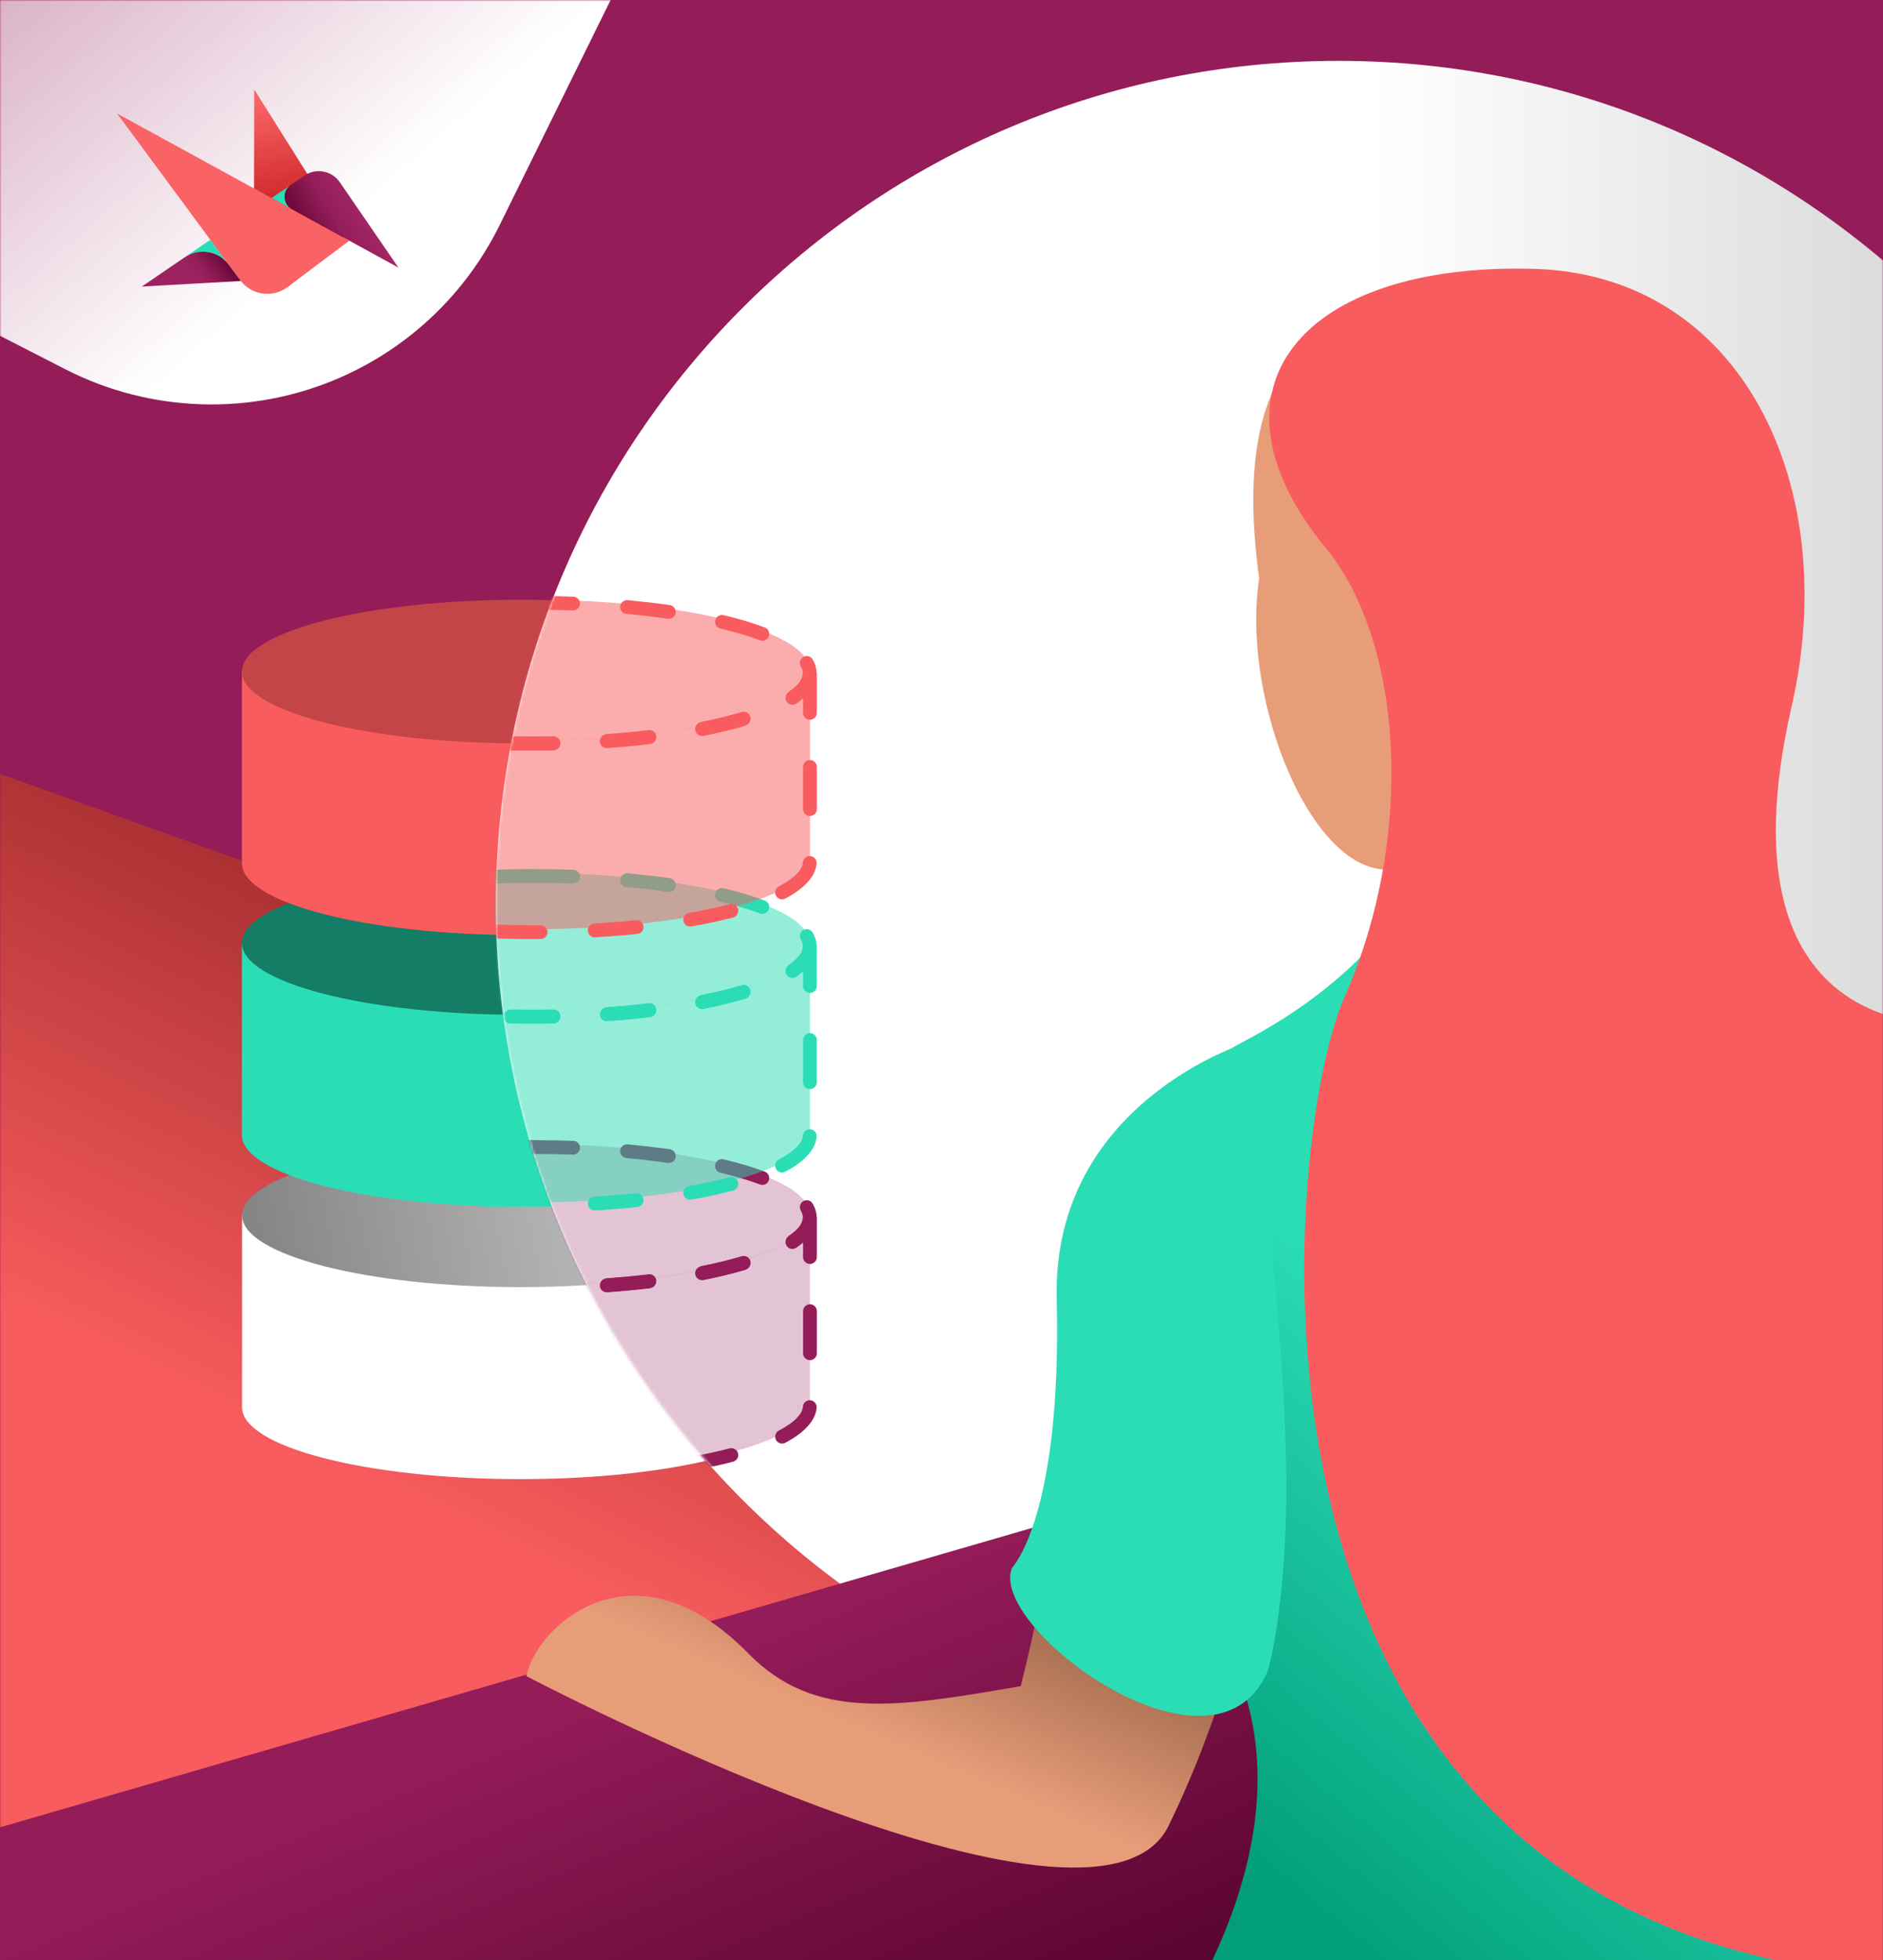 <?xml version="1.0" encoding="UTF-8"?> <svg xmlns="http://www.w3.org/2000/svg" width="690" height="718" viewBox="0 0 690 718" fill="none"><rect x="0" y="0" width="690" height="718" fill="#808080" stroke="none"/><g clip-path="url(#clip0_2024_6347)"><g clip-path="url(#clip1_2024_6347)"><path d="M690.137 0H-0.136V725.677H690.137V0Z" fill="#941C59"></path><mask id="mask0_2024_6347" style="mask-type:luminance" maskUnits="userSpaceOnUse" x="-1" y="0" width="692" height="726"><path d="M690.137 0H-0.136V725.677H690.137V0Z" fill="white"></path></mask><g mask="url(#mask0_2024_6347)"><path d="M320.756 1082.31L-201.457 527.377L-650.715 49.963L498.564 462.344C564.281 485.903 619.545 532.047 654.451 592.505C698.563 668.911 706.143 761.216 675.08 843.794C652.617 903.443 629.1 966.165 606.956 1024.94C605.469 1028.77 603.887 1032.51 602.267 1036.19C587.412 1068.54 562.86 1095.49 532.028 1113.29C465.588 1151.65 381.123 1141.08 326.186 1087.53L323.912 1085.33L323.119 1084.51L320.756 1082.31Z" fill="url(#paint0_linear_2024_6347)"></path><path d="M-54.705 -16.117L189 -198.047L398.66 -354.56L183.072 82.477C170.753 107.467 149.952 127.291 124.398 138.393C92.102 152.423 55.157 151.247 23.82 135.188C1.186 123.579 -22.62 111.412 -44.924 99.968C-46.373 99.205 -47.786 98.408 -49.169 97.599C-61.325 90.243 -70.9 79.286 -76.561 66.254C-88.762 38.171 -80.743 5.158 -57.02 -14.2L-56.044 -15.002L-55.683 -15.28L-54.705 -16.117Z" fill="url(#paint1_linear_2024_6347)"></path><path fill-rule="evenodd" clip-rule="evenodd" d="M88.709 515.13V445.033H292.801V515.13H292.734C292.741 515.247 292.741 515.365 292.741 515.424C292.741 529.974 247.026 541.755 190.725 541.755C134.416 541.755 88.702 529.974 88.702 515.424C88.702 515.365 88.709 515.247 88.709 515.13Z" fill="white"></path><path d="M190.725 471.421C247.068 471.421 292.743 459.649 292.743 445.127C292.743 430.605 247.068 418.833 190.725 418.833C134.381 418.833 88.706 430.605 88.706 445.127C88.706 459.649 134.381 471.421 190.725 471.421Z" fill="url(#paint2_linear_2024_6347)"></path><path fill-rule="evenodd" clip-rule="evenodd" d="M88.651 415.396V345.3H292.743V415.396H292.677C292.683 415.514 292.683 415.632 292.683 415.691C292.683 430.24 246.969 442.022 190.667 442.022C134.359 442.022 88.645 430.24 88.645 415.691C88.645 415.632 88.651 415.514 88.651 415.396Z" fill="#2BDDB5"></path><path d="M190.667 371.684C247.01 371.684 292.685 359.912 292.685 345.39C292.685 330.868 247.01 319.096 190.667 319.096C134.323 319.096 88.648 330.868 88.648 345.39C88.648 359.912 134.323 371.684 190.667 371.684Z" fill="#147D65"></path><path fill-rule="evenodd" clip-rule="evenodd" d="M88.651 315.855V245.759H292.743V315.855H292.677C292.683 315.973 292.683 316.091 292.683 316.149C292.683 330.699 246.969 342.48 190.667 342.48C134.359 342.48 88.645 330.699 88.645 316.149C88.645 316.091 88.651 315.973 88.651 315.855Z" fill="#F95C5E"></path><path d="M190.667 272.251C247.01 272.251 292.685 260.479 292.685 245.957C292.685 231.435 247.01 219.663 190.667 219.663C134.324 219.663 88.648 231.435 88.648 245.957C88.648 260.479 134.324 272.251 190.667 272.251Z" fill="#C44547"></path><path d="M490.464 639.826C660.992 639.826 799.232 501.585 799.232 331.056C799.232 160.528 660.992 22.287 490.464 22.287C319.936 22.287 181.696 160.528 181.696 331.056C181.696 501.585 319.936 639.826 490.464 639.826Z" fill="url(#paint3_linear_2024_6347)"></path><mask id="mask1_2024_6347" style="mask-type:luminance" maskUnits="userSpaceOnUse" x="181" y="22" width="619" height="618"><path d="M490.464 639.826C660.992 639.826 799.232 501.585 799.232 331.056C799.232 160.528 660.992 22.287 490.464 22.287C319.936 22.287 181.696 160.528 181.696 331.056C181.696 501.585 319.936 639.826 490.464 639.826Z" fill="white"></path></mask><g mask="url(#mask1_2024_6347)"><path fill-rule="evenodd" clip-rule="evenodd" d="M296.719 444.744H296.793V513.588H296.727C296.732 513.672 296.734 513.776 296.734 513.881C296.734 528.11 251.299 539.682 195.333 539.682C139.37 539.682 93.935 528.11 93.935 513.881C93.935 513.776 93.938 513.672 93.942 513.588H93.939V444.744H93.944V444.765C93.944 458.994 139.372 470.566 195.331 470.566C251.288 470.566 296.719 458.994 296.719 444.765V444.744Z" fill="#941C59" fill-opacity="0.26"></path><path d="M195.33 470.65C251.325 470.65 296.717 459.095 296.717 444.842C296.717 430.589 251.325 419.034 195.33 419.034C139.335 419.034 93.942 430.589 93.942 444.842C93.942 459.095 139.335 470.65 195.33 470.65Z" fill="#941C59" fill-opacity="0.26"></path><path fill-rule="evenodd" clip-rule="evenodd" d="M198.111 538.207C197.19 538.207 196.264 538.229 195.334 538.229C191.079 538.229 186.886 538.145 182.769 538.019C181.377 537.978 180.212 539.066 180.167 540.468C180.123 541.849 181.216 543.021 182.608 543.063C186.778 543.188 191.026 543.272 195.334 543.272C196.274 543.272 197.213 543.251 198.147 543.251C199.539 543.251 200.66 542.1 200.652 540.719C200.641 539.317 199.503 538.207 198.111 538.207ZM233.043 536.367C228.13 536.869 223.026 537.266 217.763 537.58C216.375 537.663 215.312 538.857 215.392 540.238C215.473 541.64 216.665 542.686 218.055 542.623C223.395 542.309 228.575 541.891 233.561 541.368C234.944 541.242 235.952 539.987 235.811 538.606C235.669 537.224 234.429 536.22 233.043 536.367ZM163.147 536.89C157.863 536.429 152.774 535.864 147.924 535.195C146.545 535.006 145.271 535.989 145.085 537.37C144.896 538.731 145.864 540.007 147.242 540.195C152.172 540.865 157.344 541.452 162.715 541.912C164.103 542.017 165.325 540.991 165.444 539.61C165.563 538.229 164.533 536.994 163.147 536.89ZM267.361 530.486C262.825 531.679 257.837 532.746 252.471 533.688C251.1 533.939 250.182 535.237 250.424 536.618C250.665 537.978 251.973 538.898 253.343 538.647C258.856 537.685 263.978 536.576 268.639 535.362C269.984 535.006 270.792 533.626 270.44 532.286C270.088 530.947 268.709 530.131 267.361 530.486ZM128.656 531.784C123.234 530.57 118.34 529.189 114.072 527.703C112.761 527.243 111.32 527.934 110.86 529.231C110.4 530.549 111.093 531.993 112.405 532.453C116.835 534.002 121.916 535.425 127.546 536.701C128.902 537.015 130.253 536.157 130.56 534.797C130.866 533.437 130.014 532.097 128.656 531.784ZM294.202 515.211C294.109 516.613 293.325 517.952 292.07 519.27C290.507 520.923 288.248 522.472 285.403 523.958C284.17 524.607 283.693 526.134 284.339 527.369C284.983 528.603 286.509 529.084 287.742 528.436C295.037 524.606 298.931 520.066 299.234 515.546C299.327 514.165 298.276 512.951 296.889 512.867C295.499 512.763 294.297 513.83 294.202 515.211ZM91.418 514.625C91.416 514.73 91.414 514.834 91.414 514.939C91.414 517.345 92.359 519.752 94.287 522.012C95.186 523.079 96.779 523.204 97.84 522.304C98.902 521.405 99.033 519.815 98.135 518.768C97.082 517.513 96.457 516.257 96.457 514.939C96.457 514.876 96.457 514.814 96.461 514.751L93.942 517.157L96.461 514.646V505.522C96.461 504.141 95.332 503.011 93.94 503.011C92.55 503.011 91.418 504.141 91.418 505.522V514.625ZM294.272 480.203V495.646C294.272 497.048 295.403 498.178 296.793 498.178C298.185 498.178 299.315 497.048 299.315 495.646V480.203C299.315 478.822 298.185 477.692 296.793 477.692C295.403 477.692 294.272 478.822 294.272 480.203ZM96.461 485.728C96.461 480.601 96.461 475.286 96.461 470.285C96.461 468.904 95.332 467.774 93.94 467.774C92.55 467.774 91.418 468.904 91.418 470.285C91.418 475.286 91.418 480.601 91.418 485.728C91.418 487.13 92.55 488.259 93.94 488.259C95.332 488.259 96.461 487.13 96.461 485.728ZM187.346 474.072C189.982 474.113 192.643 474.135 195.331 474.135C197.872 474.135 200.391 474.113 202.887 474.072C204.277 474.051 205.385 472.9 205.36 471.498C205.334 470.117 204.184 469.008 202.792 469.029C200.327 469.071 197.84 469.092 195.331 469.092C192.677 469.092 190.047 469.071 187.447 469.029C186.055 468.987 184.903 470.096 184.875 471.498C184.848 472.879 185.956 474.03 187.346 474.072ZM222.789 473.193C228.143 472.816 233.319 472.314 238.279 471.728C239.663 471.561 240.65 470.326 240.487 468.924C240.324 467.543 239.069 466.56 237.688 466.727C232.802 467.313 227.704 467.794 222.431 468.171C221.043 468.255 219.996 469.468 220.094 470.849C220.193 472.251 221.401 473.298 222.789 473.193ZM151.956 471.686C156.914 472.272 162.09 472.775 167.444 473.151C168.834 473.256 170.042 472.209 170.141 470.828C170.241 469.447 169.196 468.234 167.809 468.129C162.535 467.752 157.437 467.272 152.556 466.686C151.172 466.518 149.918 467.502 149.75 468.883C149.585 470.264 150.572 471.519 151.956 471.686ZM258.026 468.652C263.586 467.564 268.692 466.309 273.258 464.949C274.59 464.551 275.349 463.149 274.951 461.81C274.552 460.471 273.146 459.717 271.813 460.115C267.387 461.433 262.437 462.646 257.045 463.714C255.681 463.986 254.793 465.305 255.062 466.686C255.333 468.046 256.661 468.924 258.026 468.652ZM116.988 464.823C121.543 466.204 126.647 467.46 132.213 468.569C133.578 468.862 134.906 467.962 135.18 466.601C135.453 465.241 134.567 463.902 133.203 463.63C127.81 462.563 122.863 461.328 118.447 460.01C117.117 459.591 115.708 460.345 115.305 461.684C114.903 463.023 115.657 464.425 116.988 464.823ZM295.596 445.362C295.297 444.86 295.03 444.651 294.812 444.63H294.772C294.414 444.63 294.198 445.195 294.198 445.802V445.822C294.198 448.25 292.267 450.426 289.163 452.582C288.024 453.377 287.742 454.946 288.538 456.097C289.335 457.227 290.907 457.52 292.049 456.725C292.859 456.16 293.6 455.574 294.272 454.988V460.408C294.272 461.81 295.403 462.94 296.793 462.94C298.185 462.94 299.315 461.81 299.315 460.408V445.802L299.238 445.885L299.24 445.822H299.236L299.24 445.802C299.228 443.982 297.662 446.618 297.005 447.79C297.497 446.514 298.535 443.291 296.744 443.291C295.533 443.291 295.384 444.274 295.596 445.362ZM93.94 448.334H93.936C93.791 448.145 91.425 445.216 91.422 445.802L91.427 445.97L91.433 446.053L91.435 446.074C91.452 446.242 91.486 446.408 91.535 446.555C91.605 446.785 91.704 446.994 91.829 447.183C92.512 448.145 93.829 448.313 93.936 448.334H93.938C93.054 448.334 92.278 447.873 91.829 447.183L91.81 447.162H91.806L91.783 447.121C91.679 446.953 91.594 446.764 91.535 446.555C91.493 446.429 91.461 446.283 91.442 446.136L91.435 446.074L91.433 446.053L91.427 446.011V445.97C91.423 445.928 91.422 445.864 91.422 445.822L91.425 445.97C91.42 445.907 91.418 445.865 91.418 445.802V450.489C91.418 451.891 92.55 453.021 93.94 453.021C94.09 453.021 94.238 453 94.38 452.98C95.4 454.172 96.683 455.344 98.234 456.453C99.364 457.269 100.94 457.018 101.754 455.888C102.567 454.758 102.309 453.168 101.179 452.352C98.27 450.259 96.465 448.166 96.465 445.822H96.463H96.461V445.802L93.944 448.334C94.018 448.166 96.145 443.291 93.942 443.291C91.204 443.291 93.914 448.271 93.94 448.334ZM96.461 445.822V445.907L96.463 445.822H96.461Z" fill="#941C59"></path><path fill-rule="evenodd" clip-rule="evenodd" d="M202.508 469.139C200.136 469.197 197.743 469.196 195.331 469.196C192.581 469.196 189.858 469.197 187.162 469.139C185.767 469.081 184.617 470.18 184.591 471.625C184.558 473.013 185.668 474.169 187.056 474.169C189.786 474.227 192.548 474.227 195.331 474.227C197.776 474.227 200.195 474.227 202.594 474.169C203.989 474.169 205.099 473.013 205.072 471.625C205.046 470.238 203.896 469.139 202.508 469.139ZM237.405 466.884C232.514 467.462 227.418 467.925 222.144 468.272C220.756 468.387 219.712 469.602 219.811 470.989C219.903 472.377 221.113 473.418 222.501 473.302C227.854 472.955 233.029 472.435 237.993 471.857C239.374 471.741 240.365 470.469 240.2 469.081C240.042 467.694 238.786 466.71 237.405 466.884ZM167.526 468.214C162.252 467.809 157.156 467.347 152.272 466.769C150.89 466.595 149.635 467.578 149.463 468.966C149.298 470.354 150.289 471.567 151.664 471.74C156.627 472.376 161.802 472.839 167.156 473.243C168.543 473.359 169.753 472.318 169.852 470.931C169.958 469.543 168.914 468.33 167.526 468.214ZM271.541 460.294C267.106 461.624 262.156 462.837 256.77 463.878C255.401 464.167 254.509 465.496 254.78 466.826C255.051 468.214 256.373 469.081 257.741 468.85C263.299 467.751 268.402 466.479 272.975 465.149C274.31 464.745 275.07 463.358 274.68 462.028C274.284 460.699 272.876 459.889 271.541 460.294ZM132.927 463.704C127.527 462.605 122.584 461.392 118.182 460.005C116.847 459.6 115.439 460.351 115.029 461.68C114.626 463.01 115.379 464.456 116.708 464.86C121.255 466.248 126.357 467.52 131.929 468.618C133.29 468.907 134.619 468.041 134.896 466.653C135.174 465.324 134.288 463.935 132.927 463.704ZM293.451 443.411C293.926 444.221 294.197 445.088 294.197 445.898C294.197 448.442 292.182 450.639 288.95 452.835C287.8 453.645 287.502 455.206 288.289 456.362C289.075 457.518 290.641 457.807 291.791 456.998C296.768 453.587 299.24 449.771 299.24 445.898C299.24 444.221 298.764 442.544 297.812 440.867C297.118 439.653 295.572 439.249 294.369 439.942C293.166 440.636 292.75 442.197 293.451 443.411ZM100.972 452.315C98.189 450.291 96.464 448.21 96.464 445.898C96.464 444.857 96.894 443.816 97.627 442.776C98.434 441.619 98.169 440.058 97.039 439.249C95.902 438.44 94.329 438.671 93.523 439.827C92.115 441.793 91.421 443.874 91.421 445.898C91.421 449.54 93.589 453.124 97.977 456.362C99.101 457.229 100.68 456.94 101.507 455.841C102.333 454.743 102.088 453.124 100.972 452.315ZM263.967 429.536C269.399 430.808 274.271 432.253 278.454 433.814C279.756 434.335 281.21 433.699 281.699 432.369C282.195 431.039 281.534 429.594 280.232 429.132C275.863 427.455 270.801 425.951 265.137 424.622C263.782 424.275 262.42 425.143 262.097 426.472C261.773 427.86 262.612 429.189 263.967 429.536ZM113.119 433.525C117.349 431.964 122.226 430.576 127.653 429.304C129.007 429.015 129.854 427.628 129.543 426.298C129.226 424.911 127.871 424.101 126.516 424.39C120.872 425.72 115.796 427.166 111.401 428.785C110.092 429.247 109.411 430.693 109.887 432.022C110.363 433.294 111.81 433.988 113.119 433.525ZM229.533 424.16C234.821 424.622 239.909 425.258 244.741 425.952C246.122 426.125 247.398 425.199 247.596 423.812C247.794 422.424 246.836 421.152 245.461 420.921C240.544 420.227 235.376 419.649 229.996 419.129C228.608 419.014 227.378 420.054 227.253 421.442C227.127 422.829 228.145 424.044 229.533 424.16ZM146.899 425.778C151.743 425.142 156.832 424.564 162.12 424.043C163.508 423.928 164.532 422.714 164.406 421.327C164.281 419.939 163.058 418.898 161.67 419.072C156.297 419.534 151.129 420.112 146.205 420.806C144.823 420.979 143.865 422.252 144.057 423.639C144.248 425.027 145.524 426.009 146.899 425.778ZM193.606 422.656H195.331C200.288 422.656 205.158 422.714 209.924 422.887C211.311 422.945 212.481 421.847 212.534 420.459C212.587 419.072 211.497 417.915 210.109 417.858C205.885 417.684 201.583 417.626 197.208 417.626L195.331 417.569C190.658 417.569 186.065 417.684 181.564 417.858C180.169 417.858 179.079 419.072 179.125 420.459C179.178 421.847 180.341 422.945 181.735 422.887C185.628 422.714 189.587 422.656 193.606 422.656Z" fill="#941C59"></path><path fill-rule="evenodd" clip-rule="evenodd" d="M296.719 345.429H296.793V414.274H296.727C296.732 414.357 296.734 414.462 296.734 414.566C296.734 428.795 251.299 440.367 195.333 440.367C139.37 440.367 93.935 428.795 93.935 414.566C93.935 414.462 93.938 414.357 93.942 414.274H93.939V345.429H93.944V345.45C93.944 359.679 139.372 371.251 195.331 371.251C251.288 371.251 296.719 359.679 296.719 345.45V345.429Z" fill="#2BDDB5" fill-opacity="0.5"></path><path d="M195.33 371.333C251.325 371.333 296.717 359.779 296.717 345.526C296.717 331.272 251.325 319.718 195.33 319.718C139.335 319.718 93.942 331.272 93.942 345.526C93.942 359.779 139.335 371.333 195.33 371.333Z" fill="#2BDDB5" fill-opacity="0.5"></path><path fill-rule="evenodd" clip-rule="evenodd" d="M198.111 438.926C197.19 438.926 196.264 438.948 195.334 438.948C191.079 438.948 186.886 438.864 182.769 438.738C181.377 438.697 180.212 439.785 180.167 441.187C180.123 442.568 181.216 443.74 182.608 443.782C186.778 443.907 191.026 443.991 195.334 443.991C196.274 443.991 197.213 443.97 198.147 443.97C199.539 443.97 200.66 442.819 200.652 441.438C200.641 440.036 199.503 438.926 198.111 438.926ZM233.043 437.086C228.13 437.588 223.026 437.985 217.763 438.299C216.375 438.382 215.312 439.576 215.392 440.957C215.473 442.359 216.665 443.405 218.055 443.342C223.395 443.028 228.575 442.61 233.561 442.087C234.944 441.961 235.952 440.706 235.811 439.325C235.669 437.943 234.429 436.939 233.043 437.086ZM163.147 437.609C157.863 437.148 152.774 436.583 147.924 435.914C146.545 435.725 145.271 436.708 145.085 438.089C144.896 439.45 145.864 440.726 147.242 440.914C152.172 441.584 157.344 442.171 162.715 442.631C164.103 442.736 165.325 441.71 165.444 440.329C165.563 438.948 164.533 437.713 163.147 437.609ZM267.361 431.205C262.825 432.398 257.837 433.465 252.471 434.407C251.1 434.658 250.182 435.956 250.424 437.337C250.665 438.697 251.973 439.617 253.343 439.366C258.856 438.404 263.978 437.295 268.639 436.081C269.984 435.725 270.792 434.344 270.44 433.005C270.088 431.666 268.709 430.85 267.361 431.205ZM128.656 432.503C123.234 431.289 118.34 429.908 114.072 428.422C112.761 427.962 111.32 428.653 110.86 429.95C110.4 431.268 111.093 432.712 112.405 433.172C116.835 434.721 121.916 436.144 127.546 437.42C128.902 437.734 130.253 436.876 130.56 435.516C130.866 434.156 130.014 432.816 128.656 432.503ZM294.202 415.93C294.109 417.332 293.325 418.671 292.07 419.989C290.507 421.642 288.248 423.191 285.403 424.677C284.17 425.326 283.693 426.853 284.339 428.088C284.983 429.322 286.509 429.803 287.742 429.155C295.037 425.325 298.931 420.785 299.234 416.265C299.327 414.884 298.276 413.67 296.889 413.586C295.499 413.482 294.297 414.549 294.202 415.93ZM91.418 415.344C91.416 415.449 91.414 415.553 91.414 415.658C91.414 418.064 92.359 420.471 94.287 422.731C95.186 423.798 96.779 423.923 97.84 423.023C98.902 422.123 99.033 420.534 98.135 419.487C97.082 418.232 96.457 416.976 96.457 415.658C96.457 415.595 96.457 415.533 96.461 415.47L93.942 417.876L96.461 415.365V406.241C96.461 404.86 95.332 403.73 93.94 403.73C92.55 403.73 91.418 404.86 91.418 406.241V415.344ZM294.272 380.922V396.365C294.272 397.767 295.403 398.897 296.793 398.897C298.185 398.897 299.315 397.767 299.315 396.365V380.922C299.315 379.541 298.185 378.411 296.793 378.411C295.403 378.411 294.272 379.541 294.272 380.922ZM96.461 386.447C96.461 381.32 96.461 376.005 96.461 371.004C96.461 369.623 95.332 368.493 93.94 368.493C92.55 368.493 91.418 369.623 91.418 371.004C91.418 376.005 91.418 381.32 91.418 386.447C91.418 387.849 92.55 388.978 93.94 388.978C95.332 388.978 96.461 387.849 96.461 386.447ZM187.346 374.791C189.982 374.832 192.643 374.854 195.331 374.854C197.872 374.854 200.391 374.832 202.887 374.791C204.277 374.77 205.385 373.619 205.36 372.217C205.334 370.836 204.184 369.727 202.792 369.748C200.327 369.79 197.84 369.811 195.331 369.811C192.677 369.811 190.047 369.79 187.447 369.748C186.055 369.706 184.903 370.815 184.875 372.217C184.848 373.598 185.956 374.749 187.346 374.791ZM222.789 373.912C228.143 373.535 233.319 373.033 238.279 372.447C239.663 372.28 240.65 371.045 240.487 369.643C240.324 368.262 239.069 367.279 237.688 367.446C232.802 368.032 227.704 368.513 222.431 368.89C221.043 368.974 219.996 370.187 220.094 371.568C220.193 372.97 221.401 374.016 222.789 373.912ZM151.956 372.405C156.914 372.991 162.09 373.494 167.444 373.87C168.834 373.975 170.042 372.928 170.141 371.547C170.241 370.166 169.196 368.953 167.809 368.848C162.535 368.471 157.437 367.991 152.556 367.405C151.172 367.237 149.918 368.221 149.75 369.602C149.585 370.983 150.572 372.238 151.956 372.405ZM258.026 369.371C263.586 368.283 268.692 367.028 273.258 365.668C274.59 365.27 275.349 363.868 274.951 362.529C274.552 361.19 273.146 360.436 271.813 360.834C267.387 362.152 262.437 363.365 257.045 364.433C255.681 364.705 254.793 366.024 255.062 367.405C255.333 368.765 256.661 369.643 258.026 369.371ZM116.988 365.542C121.543 366.923 126.647 368.179 132.213 369.288C133.578 369.581 134.906 368.681 135.18 367.32C135.453 365.96 134.567 364.621 133.203 364.349C127.81 363.282 122.863 362.047 118.447 360.729C117.117 360.31 115.708 361.064 115.305 362.403C114.903 363.742 115.657 365.144 116.988 365.542ZM295.38 345.747C295.168 345.475 294.975 345.349 294.812 345.349H294.772C294.414 345.349 294.198 345.914 294.198 346.521V346.541C294.198 348.969 292.267 351.145 289.163 353.3C288.024 354.096 287.742 355.665 288.538 356.816C289.335 357.946 290.907 358.239 292.049 357.444C292.859 356.879 293.6 356.293 294.272 355.707V361.127C294.272 362.529 295.403 363.658 296.793 363.658C298.185 363.658 299.315 362.529 299.315 361.127V346.521L299.238 346.604L299.24 346.541H299.236L299.24 346.521C299.228 344.554 297.397 347.777 296.863 348.781C297.126 347.735 297.963 344.01 296.725 344.01C295.494 344.01 295.24 344.805 295.38 345.747ZM93.94 349.053H93.936C93.791 348.864 91.425 345.935 91.422 346.521L91.427 346.689L91.433 346.772L91.435 346.793C91.452 346.961 91.486 347.127 91.535 347.274C91.605 347.504 91.704 347.713 91.829 347.902C92.512 348.864 93.829 349.032 93.936 349.053H93.938C93.054 349.053 92.278 348.592 91.829 347.902L91.81 347.881H91.806L91.783 347.839C91.679 347.672 91.594 347.483 91.535 347.274C91.493 347.148 91.461 347.002 91.442 346.855L91.435 346.793L91.433 346.772L91.427 346.73V346.689C91.423 346.647 91.422 346.583 91.422 346.541L91.425 346.689C91.42 346.626 91.418 346.584 91.418 346.521V351.208C91.418 352.61 92.55 353.74 93.94 353.74C94.09 353.74 94.238 353.719 94.38 353.699C95.4 354.891 96.683 356.063 98.234 357.172C99.364 357.988 100.94 357.737 101.754 356.607C102.567 355.477 102.309 353.887 101.179 353.071C98.27 350.978 96.465 348.885 96.465 346.541H96.463H96.461V346.521L93.944 349.053C93.986 348.906 95.359 344.01 93.94 344.01C90.853 344.01 93.91 348.99 93.94 349.053ZM96.461 346.541V346.626L96.463 346.541H96.461Z" fill="#2BDDB5"></path><path fill-rule="evenodd" clip-rule="evenodd" d="M202.508 369.858C200.136 369.916 197.743 369.916 195.331 369.916C192.581 369.916 189.858 369.916 187.162 369.858C185.767 369.8 184.617 370.899 184.591 372.344C184.558 373.732 185.668 374.889 187.056 374.889C189.786 374.946 192.548 374.946 195.331 374.946C197.776 374.946 200.195 374.946 202.594 374.889C203.989 374.889 205.099 373.732 205.072 372.344C205.046 370.957 203.896 369.858 202.508 369.858ZM237.405 367.603C232.514 368.181 227.418 368.644 222.144 368.991C220.756 369.106 219.712 370.321 219.811 371.709C219.903 373.096 221.113 374.137 222.501 374.021C227.854 373.674 233.029 373.154 237.993 372.576C239.374 372.46 240.365 371.188 240.2 369.8C240.042 368.413 238.786 367.43 237.405 367.603ZM167.526 368.933C162.252 368.528 157.156 368.066 152.272 367.488C150.89 367.314 149.635 368.298 149.463 369.685C149.298 371.073 150.289 372.286 151.664 372.46C156.627 373.096 161.802 373.558 167.156 373.963C168.543 374.078 169.753 373.038 169.852 371.65C169.958 370.262 168.914 369.049 167.526 368.933ZM271.541 361.013C267.106 362.343 262.156 363.556 256.77 364.597C255.401 364.886 254.509 366.216 254.78 367.545C255.051 368.933 256.373 369.8 257.741 369.569C263.299 368.47 268.402 367.198 272.975 365.869C274.31 365.464 275.07 364.077 274.68 362.747C274.284 361.418 272.876 360.608 271.541 361.013ZM132.927 364.423C127.527 363.325 122.584 362.112 118.182 360.724C116.847 360.319 115.439 361.07 115.029 362.4C114.626 363.729 115.379 365.175 116.708 365.579C121.255 366.967 126.357 368.239 131.929 369.337C133.29 369.627 134.619 368.76 134.896 367.373C135.174 366.043 134.288 364.654 132.927 364.423ZM293.451 344.131C293.926 344.94 294.197 345.808 294.197 346.617C294.197 349.161 292.182 351.358 288.95 353.555C287.8 354.364 287.502 355.925 288.289 357.081C289.075 358.237 290.641 358.526 291.791 357.717C296.768 354.306 299.24 350.491 299.24 346.617C299.24 344.94 298.764 343.263 297.812 341.586C297.118 340.372 295.572 339.968 294.369 340.662C293.166 341.355 292.75 342.916 293.451 344.131ZM100.972 353.034C98.189 351.011 96.464 348.93 96.464 346.617C96.464 345.576 96.894 344.535 97.627 343.495C98.434 342.338 98.169 340.778 97.039 339.968C95.902 339.159 94.329 339.39 93.523 340.546C92.115 342.512 91.421 344.593 91.421 346.617C91.421 350.259 93.589 353.844 97.977 357.081C99.101 357.948 100.68 357.659 101.507 356.561C102.333 355.462 102.088 353.844 100.972 353.034ZM263.967 330.255C269.399 331.527 274.271 332.973 278.454 334.534C279.756 335.054 281.21 334.418 281.699 333.088C282.195 331.758 281.534 330.313 280.232 329.851C275.863 328.174 270.801 326.671 265.137 325.341C263.782 324.994 262.42 325.862 262.097 327.192C261.773 328.579 262.612 329.908 263.967 330.255ZM113.119 334.244C117.349 332.683 122.226 331.295 127.653 330.024C129.007 329.734 129.854 328.347 129.543 327.018C129.226 325.63 127.871 324.82 126.516 325.109C120.872 326.439 115.796 327.885 111.401 329.504C110.092 329.967 109.411 331.412 109.887 332.741C110.363 334.013 111.81 334.707 113.119 334.244ZM229.533 324.879C234.821 325.341 239.909 325.977 244.741 326.671C246.122 326.844 247.398 325.919 247.596 324.531C247.794 323.144 246.836 321.872 245.461 321.64C240.544 320.947 235.376 320.369 229.996 319.848C228.608 319.733 227.378 320.773 227.253 322.161C227.127 323.549 228.145 324.763 229.533 324.879ZM146.899 326.497C151.743 325.861 156.832 325.283 162.12 324.763C163.508 324.647 164.532 323.433 164.406 322.046C164.281 320.658 163.058 319.617 161.67 319.791C156.297 320.253 151.129 320.831 146.205 321.525C144.823 321.699 143.865 322.971 144.057 324.358C144.248 325.746 145.524 326.728 146.899 326.497ZM193.606 323.375H195.331C200.288 323.375 205.158 323.433 209.924 323.606C211.311 323.664 212.481 322.566 212.534 321.179C212.587 319.791 211.497 318.635 210.109 318.577C205.885 318.403 201.583 318.345 197.208 318.345L195.331 318.288C190.658 318.288 186.065 318.403 181.564 318.577C180.169 318.577 179.079 319.791 179.125 321.179C179.178 322.566 180.341 323.664 181.735 323.606C185.628 323.433 189.587 323.375 193.606 323.375Z" fill="#2BDDB5"></path><path fill-rule="evenodd" clip-rule="evenodd" d="M296.719 245.394H296.793V314.238H296.727C296.732 314.322 296.734 314.426 296.734 314.531C296.734 328.76 251.299 340.332 195.333 340.332C139.37 340.332 93.935 328.76 93.935 314.531C93.935 314.426 93.938 314.322 93.942 314.238H93.939V245.394H93.944V245.414C93.944 259.643 139.372 271.215 195.331 271.215C251.288 271.215 296.719 259.643 296.719 245.414V245.394Z" fill="#F95C5E" fill-opacity="0.5"></path><path d="M195.33 271.299C251.325 271.299 296.717 259.745 296.717 245.492C296.717 231.238 251.325 219.684 195.33 219.684C139.335 219.684 93.942 231.238 93.942 245.492C93.942 259.745 139.335 271.299 195.33 271.299Z" fill="#F95C5E" fill-opacity="0.5"></path><path fill-rule="evenodd" clip-rule="evenodd" d="M198.111 338.892C197.19 338.892 196.264 338.914 195.334 338.914C191.079 338.914 186.886 338.83 182.769 338.704C181.377 338.662 180.212 339.75 180.167 341.152C180.123 342.533 181.216 343.706 182.608 343.748C186.778 343.873 191.026 343.957 195.334 343.957C196.274 343.957 197.213 343.936 198.147 343.936C199.539 343.936 200.66 342.784 200.652 341.403C200.641 340.001 199.503 338.892 198.111 338.892ZM233.043 337.052C228.13 337.554 223.026 337.951 217.763 338.265C216.375 338.348 215.312 339.542 215.392 340.923C215.473 342.325 216.665 343.371 218.055 343.308C223.395 342.994 228.575 342.575 233.561 342.052C234.944 341.927 235.952 340.671 235.811 339.29C235.669 337.909 234.429 336.905 233.043 337.052ZM163.147 337.575C157.863 337.114 152.774 336.549 147.924 335.879C146.545 335.691 145.271 336.674 145.085 338.055C144.896 339.415 145.864 340.692 147.242 340.88C152.172 341.55 157.344 342.136 162.715 342.597C164.103 342.701 165.325 341.676 165.444 340.295C165.563 338.914 164.533 337.679 163.147 337.575ZM267.361 331.171C262.825 332.364 257.837 333.431 252.471 334.373C251.1 334.624 250.182 335.921 250.424 337.302C250.665 338.663 251.973 339.583 253.343 339.332C258.856 338.369 263.978 337.261 268.639 336.047C269.984 335.691 270.792 334.31 270.44 332.971C270.088 331.632 268.709 330.815 267.361 331.171ZM128.656 332.468C123.234 331.255 118.34 329.874 114.072 328.388C112.761 327.928 111.32 328.618 110.86 329.916C110.4 331.234 111.093 332.677 112.405 333.138C116.835 334.686 121.916 336.109 127.546 337.386C128.902 337.7 130.253 336.842 130.56 335.482C130.866 334.122 130.014 332.782 128.656 332.468ZM294.202 315.896C294.109 317.298 293.325 318.637 292.07 319.955C290.507 321.608 288.248 323.157 285.403 324.643C284.17 325.291 283.693 326.819 284.339 328.054C284.983 329.288 286.509 329.769 287.742 329.12C295.037 325.291 298.931 320.751 299.234 316.231C299.327 314.85 298.276 313.636 296.889 313.552C295.499 313.448 294.297 314.515 294.202 315.896ZM91.418 315.31C91.416 315.414 91.414 315.519 91.414 315.624C91.414 318.03 92.359 320.437 94.287 322.696C95.186 323.764 96.779 323.889 97.84 322.989C98.902 322.089 99.033 320.499 98.135 319.453C97.082 318.198 96.457 316.942 96.457 315.624C96.457 315.561 96.457 315.498 96.461 315.436L93.942 317.842L96.461 315.331V306.207C96.461 304.826 95.332 303.696 93.94 303.696C92.55 303.696 91.418 304.826 91.418 306.207V315.31ZM294.272 280.888V296.331C294.272 297.733 295.403 298.863 296.793 298.863C298.185 298.863 299.315 297.733 299.315 296.331V280.888C299.315 279.507 298.185 278.377 296.793 278.377C295.403 278.377 294.272 279.507 294.272 280.888ZM96.461 286.412C96.461 281.286 96.461 275.971 96.461 270.969C96.461 269.588 95.332 268.458 93.94 268.458C92.55 268.458 91.418 269.588 91.418 270.969C91.418 275.971 91.418 281.286 91.418 286.412C91.418 287.814 92.55 288.944 93.94 288.944C95.332 288.944 96.461 287.814 96.461 286.412ZM187.346 274.756C189.982 274.798 192.643 274.819 195.331 274.819C197.872 274.819 200.391 274.798 202.887 274.756C204.277 274.735 205.385 273.585 205.36 272.183C205.334 270.802 204.184 269.693 202.792 269.714C200.327 269.756 197.84 269.777 195.331 269.777C192.677 269.777 190.047 269.756 187.447 269.714C186.055 269.672 184.903 270.781 184.875 272.183C184.848 273.564 185.956 274.715 187.346 274.756ZM222.789 273.878C228.143 273.501 233.319 272.999 238.279 272.413C239.663 272.246 240.65 271.011 240.487 269.609C240.324 268.228 239.069 267.245 237.688 267.412C232.802 267.998 227.704 268.479 222.431 268.856C221.043 268.939 219.996 270.153 220.094 271.534C220.193 272.936 221.401 273.982 222.789 273.878ZM151.956 272.371C156.914 272.957 162.09 273.459 167.444 273.836C168.834 273.941 170.042 272.894 170.141 271.513C170.241 270.132 169.196 268.919 167.809 268.814C162.535 268.437 157.437 267.956 152.556 267.37C151.172 267.203 149.918 268.187 149.75 269.568C149.585 270.949 150.572 272.204 151.956 272.371ZM258.026 269.337C263.586 268.249 268.692 266.994 273.258 265.633C274.59 265.236 275.349 263.834 274.951 262.495C274.552 261.155 273.146 260.402 271.813 260.799C267.387 262.118 262.437 263.331 257.045 264.398C255.681 264.67 254.793 265.989 255.062 267.37C255.333 268.731 256.661 269.609 258.026 269.337ZM116.988 265.508C121.543 266.889 126.647 268.145 132.213 269.254C133.578 269.547 134.906 268.646 135.18 267.286C135.453 265.926 134.567 264.587 133.203 264.315C127.81 263.248 122.863 262.013 118.447 260.695C117.117 260.276 115.708 261.03 115.305 262.369C114.903 263.708 115.657 265.11 116.988 265.508ZM295.973 246.801C295.518 245.734 295.117 245.336 294.812 245.315H294.772C294.414 245.315 294.198 245.88 294.198 246.487V246.507C294.198 248.935 292.267 251.111 289.163 253.266C288.024 254.061 287.742 255.631 288.538 256.782C289.335 257.912 290.907 258.205 292.049 257.41C292.859 256.845 293.6 256.259 294.272 255.673V261.093C294.272 262.495 295.403 263.624 296.793 263.624C298.185 263.624 299.315 262.495 299.315 261.093V246.487L299.238 246.57L299.24 246.507H299.236L299.24 246.487C299.23 244.876 297.999 246.759 297.261 248.035C297.897 246.57 298.738 243.976 296.768 243.976C295.554 243.976 295.64 245.441 295.973 246.801ZM93.94 249.018H93.936C93.791 248.83 91.425 245.901 91.422 246.487L91.427 246.654L91.433 246.738L91.435 246.759C91.452 246.926 91.486 247.093 91.535 247.24C91.605 247.47 91.704 247.679 91.829 247.867C92.512 248.83 93.829 248.997 93.936 249.018H93.938C93.054 249.018 92.278 248.558 91.829 247.867L91.81 247.847H91.806L91.783 247.805C91.679 247.638 91.594 247.449 91.535 247.24C91.493 247.114 91.461 246.968 91.442 246.821L91.435 246.759L91.433 246.738L91.427 246.696V246.654C91.423 246.613 91.422 246.549 91.422 246.507L91.425 246.654C91.42 246.592 91.418 246.55 91.418 246.487V251.174C91.418 252.576 92.55 253.706 93.94 253.706C94.09 253.706 94.238 253.685 94.38 253.664C95.4 254.857 96.683 256.028 98.234 257.137C99.364 257.954 100.94 257.703 101.754 256.573C102.567 255.443 102.309 253.853 101.179 253.037C98.27 250.944 96.465 248.851 96.465 246.507H96.463H96.461V246.487L93.946 248.998C94.054 248.83 96.828 243.976 93.942 243.976C92.06 243.976 93.923 248.956 93.94 249.018ZM96.461 246.507V246.591L96.463 246.507H96.461Z" fill="#F95C5E"></path><path fill-rule="evenodd" clip-rule="evenodd" d="M202.508 269.826C200.136 269.884 197.743 269.883 195.331 269.883C192.581 269.883 189.858 269.884 187.162 269.826C185.767 269.768 184.617 270.867 184.591 272.312C184.558 273.7 185.668 274.856 187.056 274.856C189.786 274.914 192.548 274.914 195.331 274.914C197.776 274.914 200.195 274.914 202.594 274.856C203.989 274.856 205.099 273.7 205.072 272.312C205.046 270.925 203.896 269.826 202.508 269.826ZM237.405 267.571C232.514 268.149 227.418 268.612 222.144 268.959C220.756 269.074 219.712 270.289 219.811 271.677C219.903 273.064 221.113 274.105 222.501 273.989C227.854 273.642 233.029 273.122 237.993 272.544C239.374 272.428 240.365 271.156 240.2 269.768C240.042 268.381 238.786 267.397 237.405 267.571ZM167.526 268.901C162.252 268.496 157.156 268.034 152.272 267.456C150.89 267.282 149.635 268.265 149.463 269.653C149.298 271.041 150.289 272.254 151.664 272.427C156.627 273.063 161.802 273.526 167.156 273.93C168.543 274.046 169.753 273.005 169.852 271.618C169.958 270.23 168.914 269.017 167.526 268.901ZM271.541 260.981C267.106 262.311 262.156 263.524 256.77 264.565C255.401 264.854 254.509 266.183 254.78 267.513C255.051 268.901 256.373 269.768 257.741 269.537C263.299 268.438 268.402 267.166 272.975 265.836C274.31 265.432 275.07 264.045 274.68 262.715C274.284 261.386 272.876 260.576 271.541 260.981ZM132.927 264.391C127.527 263.292 122.584 262.079 118.182 260.692C116.847 260.287 115.439 261.038 115.029 262.367C114.626 263.697 115.379 265.143 116.708 265.547C121.255 266.935 126.357 268.207 131.929 269.305C133.29 269.594 134.619 268.728 134.896 267.34C135.174 266.011 134.288 264.622 132.927 264.391ZM293.451 244.098C293.926 244.908 294.197 245.775 294.197 246.585C294.197 249.129 292.182 251.326 288.95 253.523C287.8 254.332 287.502 255.893 288.289 257.049C289.075 258.205 290.641 258.494 291.791 257.685C296.768 254.274 299.24 250.458 299.24 246.585C299.24 244.908 298.764 243.231 297.812 241.554C297.118 240.34 295.572 239.936 294.369 240.629C293.166 241.323 292.75 242.884 293.451 244.098ZM100.972 253.002C98.189 250.978 96.464 248.897 96.464 246.585C96.464 245.544 96.894 244.503 97.627 243.463C98.434 242.306 98.169 240.745 97.039 239.936C95.902 239.127 94.329 239.358 93.523 240.514C92.115 242.48 91.421 244.561 91.421 246.585C91.421 250.227 93.589 253.811 97.977 257.049C99.101 257.916 100.68 257.627 101.507 256.528C102.333 255.43 102.088 253.811 100.972 253.002ZM263.967 230.223C269.399 231.495 274.271 232.94 278.454 234.501C279.756 235.022 281.21 234.386 281.699 233.056C282.195 231.726 281.534 230.281 280.232 229.819C275.863 228.142 270.801 226.638 265.137 225.309C263.782 224.962 262.42 225.83 262.097 227.159C261.773 228.547 262.612 229.876 263.967 230.223ZM113.119 234.212C117.349 232.651 122.226 231.263 127.653 229.991C129.007 229.702 129.854 228.315 129.543 226.985C129.226 225.598 127.871 224.788 126.516 225.077C120.872 226.407 115.796 227.853 111.401 229.472C110.092 229.934 109.411 231.38 109.887 232.709C110.363 233.981 111.81 234.675 113.119 234.212ZM229.533 224.847C234.821 225.309 239.909 225.945 244.741 226.639C246.122 226.812 247.398 225.886 247.596 224.499C247.794 223.111 246.836 221.839 245.461 221.608C240.544 220.914 235.376 220.336 229.996 219.816C228.608 219.701 227.378 220.741 227.253 222.129C227.127 223.516 228.145 224.731 229.533 224.847ZM146.899 226.465C151.743 225.829 156.832 225.251 162.12 224.73C163.508 224.615 164.532 223.401 164.406 222.014C164.281 220.626 163.058 219.585 161.67 219.759C156.297 220.221 151.129 220.799 146.205 221.493C144.823 221.666 143.865 222.939 144.057 224.326C144.248 225.714 145.524 226.696 146.899 226.465ZM193.606 223.343H195.331C200.288 223.343 205.158 223.401 209.924 223.574C211.311 223.632 212.481 222.534 212.534 221.146C212.587 219.759 211.497 218.603 210.109 218.545C205.885 218.371 201.583 218.313 197.208 218.313L195.331 218.256C190.658 218.256 186.065 218.371 181.564 218.545C180.169 218.545 179.079 219.759 179.125 221.146C179.178 222.534 180.341 223.632 181.735 223.574C185.628 223.401 189.587 223.343 193.606 223.343Z" fill="#F95C5E"></path></g><path d="M993.205 1051.39L244.772 908.202L-399.103 785.015L773.608 444.963C840.652 425.502 912.476 430.463 976.206 458.958C1056.75 494.97 1117.02 565.287 1140.3 650.39C1157.09 711.877 1174.82 776.471 1191.36 837.067C1192.4 841.037 1193.32 844.996 1194.16 848.922C1201.1 883.839 1197.02 920.069 1182.49 952.569C1151.18 1022.61 1076.57 1063.58 1000.66 1052.43L997.529 1051.98L996.406 1051.78L993.205 1051.39Z" fill="url(#paint4_linear_2024_6347)"></path><path fill-rule="evenodd" clip-rule="evenodd" d="M408.6 431.883C415.207 419.446 432.092 393.83 454.809 381.966C475.066 371.349 498.491 355.743 519.455 325.713C519.455 325.713 585.247 318.466 640.354 334.139C666.677 341.621 674.969 406.469 688.08 427.703C728.661 493.293 692.057 759.393 692.057 759.393L419.487 758.617C419.487 758.617 482.043 681.77 453.225 612.069C424.374 542.401 375.098 494.81 408.6 431.883Z" fill="url(#paint5_linear_2024_6347)"></path><path fill-rule="evenodd" clip-rule="evenodd" d="M525.617 108.997C564.147 105.865 576.724 161.396 581.01 214.129C585.3 266.899 552.301 295.823 518.954 315.406C486.135 334.611 453.912 260.109 461.419 211.943C449.728 127.821 487.088 112.129 525.617 108.997Z" fill="#E89D79"></path><path fill-rule="evenodd" clip-rule="evenodd" d="M192.924 613.923C192.924 613.923 401.523 723.497 428.25 668.66C475.504 571.691 475.909 455.847 452.417 413.683C438.8 389.247 407.084 421.267 394.916 458.409C388.715 477.419 390.973 472.194 392.085 498.787C390.13 535.02 383.356 581.6 374.019 617.563C327.406 625.686 298.285 630.102 274.152 605.531C231.549 562.153 196.025 596.43 192.924 613.923Z" fill="url(#paint6_linear_2024_6347)"></path><path fill-rule="evenodd" clip-rule="evenodd" d="M562.226 98.476C477.223 96.016 437.822 142.326 485.852 200.77C514.231 235.318 518.68 306.603 492.626 365.317C467.617 421.705 437.081 747.193 747.704 723.195C836.178 716.386 720.605 374.822 720.605 374.822C720.605 374.822 626.872 388.169 656.532 258.675C674.969 178.154 638.467 100.734 562.226 98.476Z" fill="#F95C5E"></path><path fill-rule="evenodd" clip-rule="evenodd" d="M456.158 382.141C456.158 382.141 385.479 404.218 387.231 475.706C389.153 555.519 370.919 574.124 370.919 574.124C361.414 595.796 444.765 657.61 464.483 612.21C464.854 611.367 472.572 584.033 471.19 531.959C469.808 479.919 460.438 402.229 456.158 382.141Z" fill="#2BDDB5"></path><path d="M126.691 86.217C123.471 80.865 93.153 32.783 93.153 32.783L93.04 89.204L105.319 105.185L126.691 86.217Z" fill="url(#paint7_linear_2024_6347)"></path><path d="M95.063 115.966C95.127 115.921 95.188 115.887 95.253 115.842L95.063 115.966Z" fill="#6ABFB1"></path><path d="M83.702 96.807L82.356 94.975L77.065 87.825L67.847 94.114C72.981 90.686 79.983 91.868 83.702 96.807Z" fill="#29DEB6"></path><path d="M106.288 67.93L99.517 72.542L106.893 76.572C104.356 75.038 103.546 71.776 105.091 69.289C105.406 68.77 105.809 68.302 106.288 67.93Z" fill="#29DEB6"></path><path d="M87.901 103.36C87.863 103.312 87.834 103.278 87.796 103.23L87.901 103.36Z" fill="#6ABFB1"></path><path d="M107.002 76.642L106.969 76.621L106.881 76.57L99.505 72.54L42.904 41.566L77.065 87.826L82.344 94.973L83.701 96.808L83.768 96.89C85.832 99.682 87.681 102.186 88.118 102.777L88.222 102.907C92.341 108.16 99.981 109.18 105.318 105.177L127.996 88.15C120.732 84.176 112.747 79.798 107.091 76.693L107.002 76.642Z" fill="#F96365"></path><path d="M83.769 96.889L83.702 96.807L83.711 96.822C79.963 91.85 72.903 90.69 67.761 94.191L67.859 94.117C67.829 94.134 67.795 94.162 67.764 94.179C65.529 95.701 63.161 97.325 60.944 98.827L60.91 98.856L58.735 100.344L53.48 103.927C53.416 103.972 53.355 104.005 53.302 104.054L52.809 104.383L52.775 104.412C52.491 104.598 52.279 104.753 52.138 104.84C51.998 104.927 51.934 104.972 51.934 104.972L88.235 102.909C88.235 102.909 88.197 102.861 88.143 102.782L83.769 96.889Z" fill="url(#paint8_linear_2024_6347)"></path><path d="M83.75 97.029C80.019 92.087 73.029 90.909 67.895 94.336L67.797 94.41C72.942 90.897 80.002 92.057 83.75 97.029Z" fill="#29DEB6"></path><path d="M83.75 97.029C80.019 92.087 73.029 90.909 67.895 94.336L67.797 94.41C72.942 90.897 80.002 92.057 83.75 97.029Z" fill="url(#paint9_linear_2024_6347)"></path><path d="M83.768 96.889L88.118 102.776C87.693 102.188 85.844 99.684 83.768 96.889Z" fill="#F96365"></path><path d="M83.768 96.889L88.118 102.776C87.693 102.188 85.844 99.684 83.768 96.889Z" fill="url(#paint10_linear_2024_6347)"></path><path d="M107.091 76.691L127.996 88.148L145.984 98.003C145.984 98.003 132.304 78.079 124.512 66.736C121.646 62.555 115.901 61.436 111.679 64.234C111.646 64.263 111.6 64.288 111.569 64.304L106.598 67.701C106.488 67.772 106.39 67.845 106.289 67.93C103.978 69.76 103.623 73.088 105.497 75.371C105.889 75.848 106.356 76.245 106.881 76.569L106.97 76.619L107.002 76.641L107.091 76.691Z" fill="url(#paint11_linear_2024_6347)"></path></g></g></g><defs><linearGradient id="paint0_linear_2024_6347" x1="279.445" y1="618.718" x2="377.067" y2="419.179" gradientUnits="userSpaceOnUse"><stop stop-color="#F95C5E"></stop><stop offset="1" stop-color="#9E292B"></stop></linearGradient><linearGradient id="paint1_linear_2024_6347" x1="115.325" y1="91.381" x2="-168.615" y2="-233.009" gradientUnits="userSpaceOnUse"><stop stop-color="white"></stop><stop offset="1" stop-color="white" stop-opacity="0"></stop></linearGradient><linearGradient id="paint2_linear_2024_6347" x1="99.402" y1="485.299" x2="285.472" y2="449.523" gradientUnits="userSpaceOnUse"><stop stop-color="#858585"></stop><stop offset="1" stop-color="#D3D3D3"></stop></linearGradient><linearGradient id="paint3_linear_2024_6347" x1="182" y1="317" x2="691.5" y2="317" gradientUnits="userSpaceOnUse"><stop offset="0.63" stop-color="white"></stop><stop offset="1" stop-color="#DBDBDB"></stop></linearGradient><linearGradient id="paint4_linear_2024_6347" x1="399.163" y1="545.925" x2="469.123" y2="714.898" gradientUnits="userSpaceOnUse"><stop stop-color="#941C59"></stop><stop offset="1" stop-color="#57032E"></stop></linearGradient><linearGradient id="paint5_linear_2024_6347" x1="514.737" y1="482.642" x2="391.824" y2="630.7" gradientUnits="userSpaceOnUse"><stop stop-color="#2BDDB5"></stop><stop offset="1" stop-color="#029E7B"></stop></linearGradient><linearGradient id="paint6_linear_2024_6347" x1="404.59" y1="672.199" x2="452.875" y2="560.398" gradientUnits="userSpaceOnUse"><stop stop-color="#E89D79"></stop><stop offset="1" stop-color="#653E2B"></stop></linearGradient><linearGradient id="paint7_linear_2024_6347" x1="98.131" y1="36.595" x2="108.758" y2="98.318" gradientUnits="userSpaceOnUse"><stop stop-color="#F96365"></stop><stop offset="1" stop-color="#B30002"></stop></linearGradient><linearGradient id="paint8_linear_2024_6347" x1="69.179" y1="104.567" x2="82.58" y2="94.507" gradientUnits="userSpaceOnUse"><stop stop-color="#9D2360"></stop><stop offset="0.21" stop-color="#9D2360"></stop><stop offset="0.47" stop-color="#941E59"></stop><stop offset="1" stop-color="#680738"></stop></linearGradient><linearGradient id="paint9_linear_2024_6347" x1="67.059" y1="101.797" x2="80.461" y2="91.736" gradientUnits="userSpaceOnUse"><stop stop-color="#9D2360"></stop><stop offset="0.21" stop-color="#9D2360"></stop><stop offset="0.47" stop-color="#941E59"></stop><stop offset="1" stop-color="#680738"></stop></linearGradient><linearGradient id="paint10_linear_2024_6347" x1="72.499" y1="109.155" x2="85.9" y2="99.094" gradientUnits="userSpaceOnUse"><stop stop-color="#9D2360"></stop><stop offset="0.21" stop-color="#9D2360"></stop><stop offset="0.47" stop-color="#941E59"></stop><stop offset="1" stop-color="#680738"></stop></linearGradient><linearGradient id="paint11_linear_2024_6347" x1="134.728" y1="77.92" x2="113.716" y2="90.176" gradientUnits="userSpaceOnUse"><stop stop-color="#A42766"></stop><stop offset="0.47" stop-color="#941E59"></stop><stop offset="1" stop-color="#680738"></stop></linearGradient><clipPath id="clip0_2024_6347"><rect width="690" height="718" fill="white"></rect></clipPath><clipPath id="clip1_2024_6347"><rect width="726" height="726" fill="white" transform="translate(-18)"></rect></clipPath></defs></svg> 